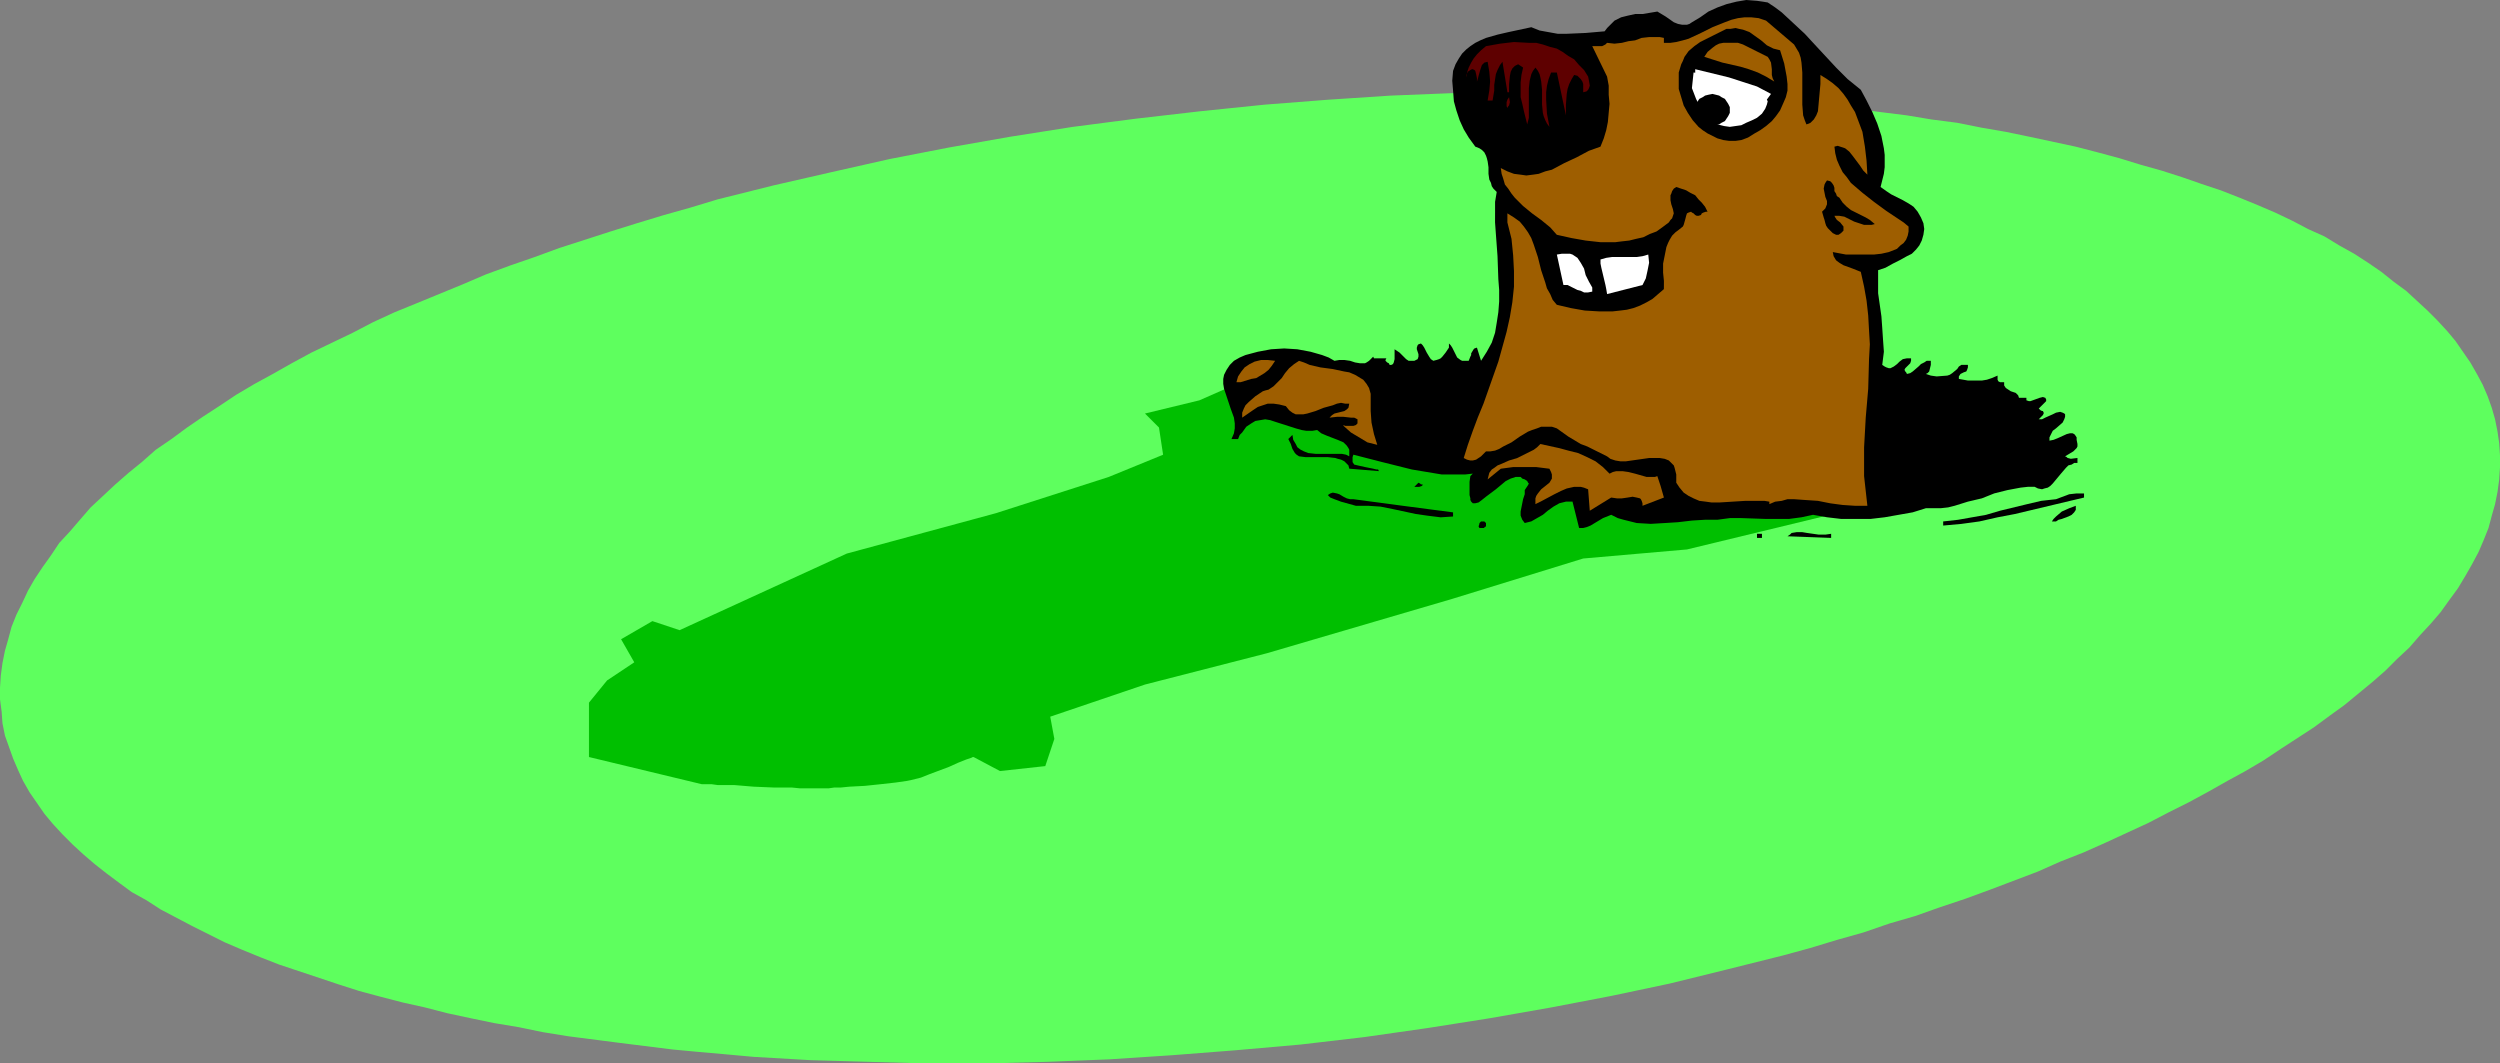<?xml version="1.0" encoding="UTF-8" standalone="no"?>
<svg
   version="1.0"
   width="129.766mm"
   height="55.201mm"
   id="svg24"
   sodipodi:docname="Groundhog 2.wmf"
   xmlns:inkscape="http://www.inkscape.org/namespaces/inkscape"
   xmlns:sodipodi="http://sodipodi.sourceforge.net/DTD/sodipodi-0.dtd"
   xmlns="http://www.w3.org/2000/svg"
   xmlns:svg="http://www.w3.org/2000/svg">
  <rect width="100%" height="100%" fill="#808080" stroke="none"/>
  <sodipodi:namedview
     id="namedview24"
     pagecolor="#ffffff"
     bordercolor="#000000"
     borderopacity="0.25"
     inkscape:showpageshadow="2"
     inkscape:pageopacity="0.0"
     inkscape:pagecheckerboard="0"
     inkscape:deskcolor="#d1d1d1"
     inkscape:document-units="mm" />
  <defs
     id="defs1">
    <pattern
       id="WMFhbasepattern"
       patternUnits="userSpaceOnUse"
       width="6"
       height="6"
       x="0"
       y="0" />
  </defs>
  <path
     style="fill:#5eff5e;fill-opacity:1;fill-rule:evenodd;stroke:none"
     d="m 255.166,204.917 12.443,-1.454 12.443,-1.778 12.282,-1.939 11.958,-2.101 11.797,-2.262 11.474,-2.424 11.15,-2.747 10.989,-2.747 5.333,-1.454 5.333,-1.616 5.171,-1.454 5.171,-1.778 5.01,-1.454 5.01,-1.778 4.848,-1.616 4.848,-1.778 4.686,-1.778 4.686,-1.778 4.363,-1.939 4.525,-1.778 4.363,-1.939 4.202,-1.939 4.202,-1.939 4.04,-2.101 3.878,-1.939 3.878,-2.101 3.717,-2.101 3.555,-1.939 3.555,-2.101 3.394,-2.262 3.232,-2.101 3.232,-2.101 3.07,-2.262 2.909,-2.101 2.747,-2.262 2.747,-2.262 2.586,-2.262 2.262,-2.262 2.424,-2.262 2.101,-2.424 2.101,-2.262 1.939,-2.262 1.616,-2.262 1.778,-2.424 1.454,-2.424 1.293,-2.262 1.293,-2.424 0.97,-2.262 0.97,-2.424 0.646,-2.424 0.646,-2.262 0.485,-2.424 0.323,-2.424 0.162,-2.424 v -2.262 l -0.162,-2.424 -0.323,-2.262 -0.485,-2.424 -0.646,-2.262 -0.808,-2.262 -0.97,-2.262 -1.131,-2.101 -1.293,-2.262 -1.454,-2.101 -1.454,-2.101 -1.616,-1.939 -1.939,-2.101 -1.939,-1.939 -2.101,-1.939 -2.101,-1.939 -2.424,-1.778 -2.424,-1.939 -2.586,-1.778 -2.747,-1.778 -2.909,-1.616 -2.909,-1.778 -3.232,-1.454 -3.07,-1.616 -3.394,-1.616 -3.394,-1.454 -3.555,-1.454 -3.717,-1.454 -3.878,-1.293 -3.717,-1.293 -4.04,-1.293 -4.04,-1.131 -4.202,-1.293 -4.202,-1.131 -4.363,-1.131 -4.525,-0.97 -4.525,-0.97 -4.686,-0.97 -4.686,-0.808 -4.848,-0.97 -5.01,-0.646 -4.848,-0.808 -5.171,-0.646 -5.01,-0.646 -5.333,-0.646 -5.171,-0.485 -5.494,-0.485 -5.333,-0.323 -10.989,-0.646 -11.312,-0.485 -11.635,-0.162 h -11.797 l -11.958,0.162 -12.12,0.485 -12.282,0.808 -12.443,0.97 -12.605,1.293 -12.605,1.454 -12.443,1.616 -12.282,1.939 -11.958,2.101 -11.635,2.262 -11.474,2.586 -11.312,2.586 -10.989,2.747 -5.333,1.616 -5.171,1.454 -5.333,1.616 -5.171,1.616 -5.01,1.616 -5.01,1.616 -4.848,1.778 -4.686,1.616 -4.848,1.778 -4.525,1.939 -9.05,3.717 -4.363,1.778 -4.202,1.939 -4.04,2.101 -4.04,1.939 -4.04,1.939 -3.878,2.101 -3.717,2.101 -3.555,1.939 -3.555,2.101 -3.394,2.262 -3.232,2.101 -3.07,2.101 -3.07,2.262 -3.07,2.101 -2.747,2.424 -2.586,2.101 -2.586,2.262 -2.424,2.262 -2.424,2.262 -2.101,2.424 -1.939,2.262 -2.101,2.262 -1.616,2.424 -1.616,2.262 -1.616,2.424 -1.293,2.262 -1.131,2.424 -1.131,2.262 -0.97,2.424 -0.646,2.424 -0.646,2.262 -0.485,2.424 -0.323,2.424 L 0,134.941 v 2.262 l 0.323,2.424 0.162,2.262 0.485,2.424 0.808,2.262 0.808,2.262 0.97,2.262 0.97,2.101 1.293,2.262 1.454,2.101 1.454,2.101 1.616,1.939 1.939,2.101 1.939,1.939 2.101,1.939 2.262,1.939 2.262,1.778 2.586,1.939 2.424,1.778 2.909,1.616 2.747,1.778 3.07,1.616 3.07,1.616 3.232,1.616 3.232,1.616 3.394,1.454 3.555,1.454 3.717,1.454 3.878,1.293 3.878,1.293 3.878,1.293 4.04,1.293 4.202,1.131 4.363,1.131 4.363,0.97 4.363,1.131 4.525,0.97 4.686,0.97 4.848,0.808 4.686,0.97 5.01,0.808 5.01,0.646 5.01,0.646 5.171,0.646 5.171,0.646 5.171,0.485 5.494,0.485 5.333,0.485 11.15,0.646 11.312,0.323 11.474,0.323 h 11.797 l 11.958,-0.323 12.12,-0.485 12.282,-0.808 12.443,-0.97 z"
     id="path1" />
  <path
     style="fill:#00bf00;fill-opacity:1;fill-rule:evenodd;stroke:none"
     d="m 265.347,85.651 -21.978,-10.666 -8.08,3.555 -10.666,2.586 2.747,2.747 0.808,5.333 -10.666,4.363 -22.139,7.111 -29.25,7.919 -32.805,15.029 -5.333,-1.778 -6.141,3.555 2.586,4.525 -5.333,3.555 -3.555,4.363 v 10.666 l 22.139,5.333 h 0.485 0.485 0.97 l 1.131,0.162 h 1.616 1.616 l 3.878,0.323 3.878,0.162 h 1.939 1.616 l 1.616,0.162 h 1.293 0.97 0.808 0.485 0.97 1.131 l 1.131,-0.162 h 1.293 l 1.616,-0.162 3.07,-0.162 3.07,-0.323 1.454,-0.162 1.454,-0.162 1.131,-0.162 1.131,-0.162 0.808,-0.162 0.646,-0.162 0.646,-0.162 0.646,-0.162 0.808,-0.323 0.808,-0.323 3.878,-1.454 1.778,-0.808 0.808,-0.323 0.808,-0.323 0.485,-0.162 0.485,-0.162 0.323,-0.162 h 0.162 l 5.171,2.747 8.888,-0.97 1.778,-5.333 -0.808,-4.363 18.584,-6.303 23.917,-6.141 36.36,-10.666 25.694,-7.919 20.362,-1.778 35.39,-8.565 -36.198,-10.989 -32.805,-9.696 -53.974,-3.555 z"
     id="path2" />
  <path
     style="fill:#000000;fill-opacity:1;fill-rule:evenodd;stroke:none"
     d="m 365.054,17.615 1.131,2.101 1.131,2.262 0.97,2.262 0.808,2.424 0.485,2.424 0.162,1.293 v 1.293 1.131 l -0.162,1.293 -0.323,1.293 -0.323,1.293 1.131,0.808 0.97,0.646 2.262,1.131 1.131,0.646 0.97,0.646 0.808,0.97 0.646,1.131 0.485,1.131 0.162,1.131 -0.162,1.131 -0.323,1.131 -0.485,0.97 -0.646,0.808 -0.808,0.808 -0.97,0.485 -1.454,0.808 -1.293,0.646 -1.454,0.808 -1.454,0.485 v 2.262 2.262 l 0.646,4.525 0.162,2.262 0.162,2.424 0.162,2.262 -0.323,2.586 0.485,0.323 0.323,0.162 0.485,0.162 h 0.323 l 0.646,-0.323 0.646,-0.485 0.485,-0.485 0.646,-0.485 0.808,-0.162 h 0.323 0.485 v 0.485 l -0.162,0.485 -0.646,0.646 -0.323,0.323 -0.162,0.323 0.162,0.323 0.162,0.162 0.162,0.323 0.646,-0.162 0.485,-0.323 1.131,-0.97 0.485,-0.485 0.646,-0.323 0.485,-0.323 h 0.808 v 0.808 l -0.162,0.646 -0.162,0.646 -0.323,0.323 -0.323,0.162 0.485,0.162 0.485,0.162 1.131,0.162 2.101,-0.162 0.485,-0.162 0.485,-0.323 0.97,-0.808 0.323,-0.485 0.485,-0.323 h 0.646 0.646 v 0.485 l -0.162,0.485 -0.162,0.323 -0.485,0.162 -0.646,0.323 -0.323,0.485 v 0.485 l 1.778,0.323 h 1.939 0.808 l 0.97,-0.162 0.97,-0.323 1.131,-0.485 v 0.808 l 0.162,0.323 0.323,0.162 h 0.808 v 0.646 l 0.323,0.485 0.485,0.323 0.485,0.323 0.97,0.323 0.485,0.485 0.162,0.485 h 1.454 v 0.485 l 0.485,0.162 h 0.323 l 1.778,-0.646 0.646,-0.162 0.485,0.162 0.162,0.323 v 0.323 l -0.485,0.485 -0.485,0.485 -0.485,0.485 0.323,0.323 0.323,0.162 h 0.162 l 0.162,0.323 v 0.162 l -0.162,0.323 -0.808,0.808 h 0.646 l 0.646,-0.323 1.454,-0.646 0.646,-0.323 0.808,-0.162 0.485,0.162 0.323,0.162 0.162,0.162 v 0.485 l -0.162,0.485 -0.323,0.646 -1.293,1.131 -0.646,0.485 -0.323,0.646 -0.323,0.646 v 0.323 0.323 l 0.808,-0.162 0.808,-0.323 1.778,-0.808 0.646,-0.162 h 0.485 l 0.323,0.162 0.162,0.162 0.323,0.485 v 0.485 l 0.162,0.808 v 0.485 l -0.162,0.323 -0.323,0.323 -0.323,0.323 -0.808,0.485 -0.808,0.485 0.323,0.162 0.162,0.162 0.646,0.162 1.293,-0.162 v 0.97 h -0.646 l -0.485,0.323 -0.646,0.162 -0.485,0.485 -0.97,1.131 -0.808,0.97 -0.808,0.97 -0.485,0.485 -0.485,0.323 -0.646,0.162 -0.485,0.162 -0.808,-0.162 -0.646,-0.323 h -1.293 l -1.454,0.162 -2.586,0.485 -2.586,0.646 -2.424,0.97 -2.747,0.646 -2.586,0.808 -1.293,0.323 -1.454,0.162 h -1.454 -1.454 l -2.586,0.808 -2.747,0.485 -2.747,0.485 -2.747,0.323 h -2.909 -2.909 l -2.747,-0.323 -2.747,-0.485 -2.262,0.485 -2.424,0.323 h -2.262 -2.424 l -4.686,-0.162 h -2.262 l -2.424,0.323 h -2.424 l -2.586,0.162 -2.747,0.323 -2.586,0.162 -2.747,0.162 -2.747,-0.162 -1.293,-0.323 -1.293,-0.323 -1.131,-0.323 -1.293,-0.646 -0.808,0.323 -0.808,0.323 -1.616,0.97 -0.808,0.485 -0.808,0.323 -0.646,0.162 h -0.808 l -1.293,-5.171 h -0.646 -0.646 l -1.293,0.323 -1.131,0.646 -1.131,0.808 -0.97,0.808 -1.131,0.646 -1.131,0.646 -1.293,0.323 -0.485,-0.646 -0.323,-0.808 v -0.808 l 0.162,-0.808 0.162,-0.808 0.162,-0.808 0.323,-0.97 v -0.808 l 0.323,-0.485 0.323,-0.485 0.162,-0.323 -0.162,-0.162 -0.162,-0.323 -0.485,-0.323 -0.485,-0.162 -0.323,-0.323 h -0.97 l -0.97,0.323 -0.97,0.485 -0.97,0.808 -0.97,0.808 -1.939,1.454 -0.808,0.646 -0.646,0.485 -0.646,0.162 h -0.485 l -0.323,-0.323 -0.162,-0.323 v -0.323 l -0.162,-0.646 v -0.646 -0.97 -0.97 l 0.162,-1.131 0.485,-0.485 -1.454,0.162 h -1.616 -3.07 l -2.909,-0.485 -2.909,-0.485 -5.818,-1.454 -5.656,-1.454 -0.162,0.485 v 0.323 0.323 0.323 l 0.323,0.485 0.646,0.162 1.454,0.323 0.808,0.162 0.808,0.162 0.646,0.162 h 0.323 l 0.162,0.323 -5.818,-0.485 -0.162,-0.646 -0.485,-0.485 -0.323,-0.323 -0.646,-0.323 -0.646,-0.162 -0.485,-0.162 -1.454,-0.162 h -4.363 l -1.293,-0.162 -0.485,-0.323 -0.323,-0.323 -0.485,-0.808 -0.323,-0.97 -0.485,-0.97 0.808,-0.808 0.162,0.97 0.485,0.808 0.323,0.646 0.646,0.485 0.646,0.323 0.808,0.323 1.454,0.162 h 3.394 1.778 l 0.808,0.162 0.646,0.323 V 88.883 88.237 l -0.162,-0.323 -0.323,-0.485 -0.646,-0.646 -1.131,-0.485 -2.101,-0.808 -1.131,-0.485 -0.808,-0.646 -0.97,0.162 h -1.131 l -0.97,-0.162 -1.131,-0.323 -4.04,-1.293 -0.97,-0.323 -0.97,-0.162 -0.97,0.162 -0.97,0.162 -0.808,0.485 -0.97,0.646 -0.808,1.131 -0.485,0.485 -0.323,0.808 h -1.293 l 0.485,-1.131 0.162,-0.97 V 83.066 l -0.162,-1.131 -0.646,-1.778 -0.646,-1.939 -0.646,-1.939 -0.162,-0.97 v -0.97 l 0.162,-0.808 0.485,-0.97 0.646,-0.97 0.808,-0.808 1.131,-0.646 1.131,-0.485 2.424,-0.646 2.586,-0.485 2.586,-0.162 2.586,0.162 2.586,0.485 2.262,0.646 1.293,0.485 1.131,0.646 0.97,-0.162 h 0.97 l 1.131,0.162 0.97,0.323 0.97,0.162 h 0.97 l 0.323,-0.162 0.485,-0.323 0.323,-0.323 0.485,-0.485 0.162,0.323 h 0.323 0.808 0.646 0.646 l -0.162,0.323 v 0.162 l 0.323,0.323 0.323,0.162 0.162,0.323 h 0.323 l 0.323,-0.162 0.162,-0.323 0.162,-0.646 v -0.485 -1.454 l 0.485,0.323 0.485,0.323 0.808,0.808 0.485,0.485 0.485,0.323 h 0.485 0.646 l 0.323,-0.162 0.323,-0.162 0.162,-0.485 v -0.485 l -0.323,-0.97 v -0.323 l 0.162,-0.485 0.162,-0.162 0.485,-0.162 0.323,0.323 0.323,0.485 0.485,0.97 0.485,0.808 0.323,0.485 0.485,0.323 0.646,-0.162 0.485,-0.162 0.323,-0.162 0.323,-0.323 0.646,-0.808 0.646,-0.97 v -0.808 l 0.323,0.323 0.323,0.485 0.646,1.293 0.323,0.646 0.646,0.485 0.323,0.162 h 0.323 0.485 0.485 l 0.323,-0.808 0.162,-0.323 v -0.323 l 0.485,-0.808 0.162,-0.162 0.485,-0.162 0.808,2.586 1.131,-1.778 0.97,-1.778 0.646,-1.939 0.323,-1.939 0.323,-2.101 0.162,-2.101 v -2.262 l -0.162,-2.101 -0.162,-4.525 -0.323,-4.363 -0.162,-2.262 V 41.694 39.594 l 0.323,-1.939 -0.646,-0.646 -0.323,-0.485 -0.162,-0.646 -0.323,-0.646 -0.162,-1.131 v -1.293 l -0.162,-1.131 -0.162,-0.646 -0.162,-0.485 -0.323,-0.646 -0.485,-0.485 -0.485,-0.323 -0.808,-0.323 -1.293,-1.778 -0.97,-1.616 -0.808,-1.778 -0.646,-1.939 -0.485,-1.778 -0.162,-2.101 -0.162,-1.939 0.162,-1.939 0.485,-1.293 0.646,-1.131 0.646,-0.97 0.808,-0.808 0.808,-0.646 0.97,-0.646 0.97,-0.485 1.131,-0.485 2.262,-0.646 2.101,-0.485 2.262,-0.485 2.262,-0.485 1.616,0.646 1.778,0.323 1.778,0.323 h 1.778 l 3.717,-0.162 3.717,-0.323 0.485,-0.646 0.485,-0.485 0.485,-0.485 0.485,-0.485 1.293,-0.646 1.293,-0.323 1.454,-0.323 h 1.454 l 2.909,-0.485 0.808,0.485 0.808,0.485 1.616,1.131 0.808,0.323 0.808,0.162 h 0.97 l 0.485,-0.162 0.485,-0.323 1.616,-0.97 1.616,-1.131 1.778,-0.808 1.778,-0.646 1.939,-0.485 L 342.592,0 l 2.101,0.162 1.131,0.162 0.97,0.162 1.454,0.97 1.293,0.97 2.262,2.101 2.262,2.101 1.939,2.101 2.101,2.262 2.101,2.262 2.262,2.262 z"
     id="path3" />
  <path
     style="fill:#9e5e00;fill-opacity:1;fill-rule:evenodd;stroke:none"
     d="m 351.964,8.727 0.485,0.808 0.485,0.808 0.323,0.97 0.162,0.97 0.162,1.939 v 6.303 l 0.162,2.101 0.323,0.97 0.323,0.808 0.485,-0.162 0.323,-0.162 0.646,-0.646 0.485,-0.808 0.323,-0.808 0.323,-3.555 0.162,-1.778 v -1.778 l 1.293,0.808 1.131,0.808 1.131,0.97 0.97,1.131 0.808,1.131 0.646,1.131 0.808,1.293 0.485,1.293 0.485,1.293 0.485,1.293 0.485,2.909 0.323,2.747 0.162,2.747 -0.808,-0.808 -0.646,-0.97 -1.454,-1.939 -0.646,-0.808 -0.808,-0.646 -0.485,-0.162 -0.485,-0.162 -0.485,-0.162 -0.646,0.162 0.162,1.293 0.323,1.293 0.485,1.131 0.646,1.293 0.808,0.97 0.808,1.131 1.131,0.97 1.131,0.97 2.262,1.778 2.424,1.778 2.424,1.616 0.97,0.646 0.97,0.808 v 0.97 l -0.162,0.808 -0.323,0.808 -0.485,0.646 -0.646,0.485 -0.646,0.646 -0.808,0.323 -0.808,0.323 -1.454,0.323 -1.454,0.162 h -2.747 -2.747 l -2.586,-0.485 0.162,0.808 0.485,0.808 0.646,0.485 0.808,0.485 1.778,0.646 1.616,0.646 0.646,2.909 0.485,2.747 0.323,2.909 0.162,2.909 0.162,2.747 -0.162,2.909 -0.162,5.818 -0.485,5.656 -0.323,5.818 v 2.909 2.747 l 0.323,2.909 0.323,2.909 h -2.424 l -2.424,-0.162 -2.424,-0.323 -2.424,-0.485 -2.424,-0.162 -2.262,-0.162 h -1.293 l -1.131,0.323 -1.293,0.162 -1.131,0.485 v -0.485 l -0.97,-0.162 h -1.131 -2.586 l -2.586,0.162 -2.586,0.162 h -1.454 l -1.131,-0.162 -1.293,-0.162 -1.131,-0.485 -0.97,-0.485 -0.97,-0.646 -0.808,-0.97 -0.646,-0.97 v -0.97 -0.646 l -0.162,-0.646 -0.162,-0.646 -0.162,-0.485 -0.323,-0.323 -0.646,-0.646 -0.808,-0.323 -0.97,-0.162 h -0.97 -1.131 l -2.262,0.323 -2.262,0.323 h -1.131 l -0.97,-0.162 -0.97,-0.323 -0.646,-0.485 -2.586,-1.293 -1.293,-0.646 -1.293,-0.485 -2.424,-1.454 -1.131,-0.808 -1.131,-0.808 -0.97,-0.323 h -1.131 -0.97 l -0.808,0.323 -0.97,0.323 -0.808,0.323 -1.616,0.97 -1.616,1.131 -1.616,0.808 -0.808,0.485 -0.808,0.323 -0.97,0.162 h -0.808 l -0.485,0.485 -0.485,0.485 -0.97,0.646 -0.646,0.162 h -0.485 l -0.646,-0.162 -0.646,-0.323 0.808,-2.586 0.97,-2.747 0.97,-2.586 1.131,-2.747 1.939,-5.495 0.97,-2.747 0.808,-2.909 0.808,-2.909 0.646,-2.909 0.485,-2.909 0.323,-3.071 v -3.071 l -0.162,-3.071 -0.323,-3.232 -0.808,-3.232 v -1.778 l 1.293,0.808 1.131,0.808 0.808,0.97 0.808,1.131 0.646,1.131 0.485,1.293 0.808,2.424 0.323,1.293 0.323,1.293 0.808,2.424 0.323,1.131 0.646,1.131 0.485,1.131 0.808,0.97 2.747,0.646 2.747,0.485 2.747,0.162 h 2.747 l 1.454,-0.162 1.293,-0.162 1.293,-0.323 1.293,-0.485 1.293,-0.646 1.131,-0.646 1.131,-0.97 1.131,-0.97 V 55.108 l -0.162,-1.616 v -1.778 l 0.323,-1.616 0.323,-1.616 0.323,-0.808 0.323,-0.646 0.485,-0.808 0.646,-0.646 0.646,-0.485 0.808,-0.646 0.162,-0.323 0.323,-1.131 0.162,-0.646 0.162,-0.485 0.323,-0.162 0.485,-0.162 0.162,0.162 0.323,0.162 0.323,0.323 0.323,0.162 h 0.323 l 0.485,-0.162 0.162,-0.323 0.323,-0.162 0.485,-0.162 h 0.323 l -0.485,-0.97 -0.646,-0.808 -0.646,-0.646 -0.646,-0.808 -0.97,-0.485 -0.808,-0.485 -0.97,-0.323 -0.97,-0.323 -0.485,0.323 -0.323,0.485 -0.162,0.485 -0.162,0.323 v 0.97 l 0.162,0.808 0.323,0.97 0.162,0.808 -0.162,0.485 -0.162,0.485 -0.323,0.323 -0.323,0.485 -1.293,0.97 -1.131,0.808 -1.293,0.485 -1.293,0.646 -1.454,0.323 -1.293,0.323 -1.454,0.162 -1.293,0.162 h -2.909 l -2.909,-0.323 -2.747,-0.485 -2.909,-0.646 -1.293,-1.454 -1.778,-1.454 -1.778,-1.293 -1.778,-1.454 -1.616,-1.616 -0.646,-0.808 -0.646,-0.97 -0.646,-0.808 -0.323,-1.131 -0.323,-0.97 -0.162,-1.131 1.293,0.646 1.293,0.485 1.293,0.162 1.131,0.162 1.293,-0.162 1.131,-0.162 1.293,-0.485 1.293,-0.323 2.424,-1.293 2.424,-1.131 2.424,-1.293 2.262,-0.808 0.646,-1.616 0.485,-1.616 0.323,-1.616 0.162,-1.778 0.162,-1.778 -0.162,-1.778 V 16.807 l -0.323,-1.778 -2.909,-5.979 h 1.939 l 0.323,-0.162 0.323,-0.162 0.323,-0.323 1.454,0.162 1.454,-0.162 1.293,-0.323 1.293,-0.162 1.293,-0.485 1.454,-0.162 h 1.293 0.808 l 0.808,0.162 v 0.97 h 1.293 l 1.131,-0.162 1.293,-0.323 1.131,-0.323 2.424,-1.131 2.262,-1.131 2.424,-0.97 1.293,-0.485 1.293,-0.323 1.293,-0.162 h 1.293 l 1.454,0.162 1.454,0.485 z"
     id="path4" />
  <path
     style="fill:#000000;fill-opacity:1;fill-rule:evenodd;stroke:none"
     d="m 349.217,9.858 0.808,2.586 0.485,2.586 0.162,1.454 v 1.293 l -0.323,1.293 -0.485,1.131 -0.646,1.454 -0.808,1.131 -0.808,0.97 -1.131,0.97 -1.131,0.808 -1.131,0.646 -1.293,0.808 -1.293,0.485 -1.131,0.162 h -1.293 l -1.131,-0.162 -1.131,-0.323 -0.97,-0.485 -0.97,-0.485 -0.97,-0.646 -0.808,-0.646 -1.131,-1.293 -0.97,-1.454 -0.808,-1.454 -0.485,-1.616 -0.485,-1.616 V 15.837 14.221 l 0.485,-1.616 0.323,-0.646 0.323,-0.808 0.808,-1.131 1.131,-0.97 1.131,-0.808 2.586,-1.293 1.293,-0.646 1.293,-0.646 h 0.808 l 0.97,-0.162 0.646,0.162 0.808,0.162 1.293,0.485 1.131,0.808 1.131,0.808 1.131,0.97 1.293,0.646 0.646,0.162 z"
     id="path5" />
  <path
     style="fill:#5e0000;fill-opacity:1;fill-rule:evenodd;stroke:none"
     d="m 311.564,15.029 0.162,0.808 0.162,0.97 -0.162,0.485 -0.162,0.323 -0.323,0.323 -0.646,0.162 v -1.131 -0.485 l -0.162,-0.485 -0.323,-0.485 -0.323,-0.323 -0.323,-0.323 -0.646,-0.162 -0.485,0.808 -0.485,0.97 -0.323,0.97 -0.162,0.97 -0.162,2.101 v 2.101 l -1.778,-8.404 h -1.131 l -0.485,1.293 -0.323,1.293 -0.162,1.293 v 1.454 l 0.162,2.747 0.485,2.586 -0.485,-0.646 -0.323,-0.646 -0.323,-0.808 -0.162,-0.646 -0.162,-1.616 v -2.909 l -0.162,-1.616 -0.162,-0.808 -0.162,-0.646 -0.323,-0.646 -0.485,-0.646 -0.485,0.646 -0.323,0.646 -0.323,1.293 -0.162,1.454 v 1.454 1.454 1.454 1.454 l -0.323,1.293 -0.646,-2.586 -0.323,-1.454 -0.323,-1.293 v -1.454 -1.454 l 0.162,-1.454 0.323,-1.454 -0.97,-0.646 -0.646,0.323 -0.485,0.485 -0.323,0.646 -0.162,0.808 -0.162,1.616 V 18.1 h -0.323 l -0.97,-5.979 -0.485,0.646 -0.485,0.97 -0.323,0.808 -0.323,2.101 v 1.131 l -0.323,1.939 h -0.97 l 0.323,-1.939 0.162,-1.778 -0.162,-1.939 -0.323,-1.939 -0.646,0.162 -0.485,0.485 -0.162,0.485 -0.162,0.485 -0.323,1.131 -0.162,0.646 -0.162,0.485 v 0.323 -0.162 -0.808 l -0.162,-0.808 -0.162,-0.646 -0.162,-0.162 -0.323,-0.162 h -0.162 l -0.323,0.162 -0.485,0.323 -0.323,0.646 v 1.616 -1.131 l 0.162,-0.97 0.323,-0.97 0.485,-0.97 0.485,-0.808 0.646,-0.808 0.808,-0.808 0.97,-0.808 2.747,-0.485 2.747,-0.323 2.909,0.162 h 1.454 l 1.293,0.323 1.454,0.485 1.293,0.323 1.131,0.646 1.131,0.808 1.131,0.646 0.97,1.131 0.97,0.97 z"
     id="path6" />
  <path
     style="fill:#9e5e00;fill-opacity:1;fill-rule:evenodd;stroke:none"
     d="m 346.793,11.151 0.323,0.485 0.323,0.646 0.162,1.293 v 1.131 l 0.162,0.646 0.323,0.646 -1.616,-0.97 -1.616,-0.808 -1.778,-0.646 -1.616,-0.485 -3.555,-0.808 -3.555,-1.131 0.323,-0.485 0.323,-0.485 0.97,-0.808 0.646,-0.485 0.646,-0.323 0.808,-0.162 h 0.646 1.131 1.131 l 0.97,0.323 0.97,0.485 1.939,0.97 z"
     id="path7" />
  <path
     style="fill:#ffffff;fill-opacity:1;fill-rule:evenodd;stroke:none"
     d="m 339.521,17.615 0.323,0.485 0.646,0.323 0.646,0.162 0.646,0.162 1.454,0.162 h 2.101 l 0.646,0.162 0.485,0.162 0.162,0.323 0.162,0.323 -0.162,0.646 -0.323,0.808 -0.323,0.485 -0.323,0.485 -0.97,0.808 -0.97,0.485 -1.131,0.485 -0.97,0.485 -1.131,0.162 -1.131,0.162 -1.131,-0.162 -1.293,-0.323 -0.97,-0.646 -0.808,-0.646 -0.808,-0.97 -0.646,-0.808 -0.485,-0.97 -0.485,-0.97 -0.808,-2.101 0.323,-3.071 1.131,0.162 1.131,0.162 1.131,0.162 1.131,0.323 0.97,0.162 0.808,0.646 0.646,0.646 0.162,0.485 z"
     id="path8" />
  <path
     style="fill:#5e0000;fill-opacity:1;fill-rule:evenodd;stroke:none"
     d="m 295.728,21.17 -0.162,-0.323 v -0.323 -0.485 l 0.162,-0.485 0.323,-0.485 0.162,0.97 -0.162,0.646 -0.162,0.162 z"
     id="path9" />
  <path
     style="fill:#000000;fill-opacity:1;fill-rule:evenodd;stroke:none"
     d="m 360.852,38.785 0.646,0.97 0.808,0.808 0.808,0.646 0.97,0.485 1.939,0.97 0.808,0.485 0.97,0.808 -0.646,0.162 h -0.485 -0.97 l -0.97,-0.323 -0.97,-0.323 -1.939,-0.97 -0.97,-0.162 h -0.97 l 0.162,0.323 0.323,0.485 0.646,0.485 0.646,0.808 v 0.323 0.485 l -0.485,0.485 -0.485,0.323 h -0.485 l -0.646,-0.323 -0.485,-0.485 -0.485,-0.485 -0.323,-0.485 -0.162,-0.485 -0.162,-0.646 -0.162,-0.485 -0.323,-1.131 0.323,-0.323 0.323,-0.323 0.323,-0.808 v -0.646 l -0.323,-0.808 -0.323,-1.616 0.162,-0.808 0.162,-0.323 0.323,-0.485 0.646,0.162 0.323,0.323 0.323,0.485 0.162,0.485 v 0.646 l 0.323,0.485 0.162,0.485 z"
     id="path10" />
  <path
     style="fill:#ffffff;fill-opacity:1;fill-rule:evenodd;stroke:none"
     d="m 312.372,56.401 v 0.808 l -0.808,0.162 h -0.808 l -0.646,-0.323 -0.646,-0.162 -0.646,-0.323 -0.646,-0.323 -0.646,-0.323 h -0.808 l -1.293,-5.979 0.97,-0.162 h 0.808 0.808 l 0.485,0.162 0.485,0.323 0.485,0.323 0.646,0.97 0.646,1.131 0.323,1.293 0.646,1.293 z"
     id="path11" />
  <path
     style="fill:#ffffff;fill-opacity:1;fill-rule:evenodd;stroke:none"
     d="m 323.361,49.936 0.162,1.616 -0.323,1.616 -0.323,1.454 -0.646,1.293 -6.949,1.778 -0.162,-0.97 -0.162,-0.808 -0.808,-3.394 -0.162,-0.808 v -0.808 l 1.131,-0.323 1.131,-0.162 h 2.424 2.424 l 1.131,-0.162 z"
     id="path12" />
  <path
     style="fill:#9e5e00;fill-opacity:1;fill-rule:evenodd;stroke:none"
     d="m 250.157,70.784 -0.646,0.97 -0.646,0.808 -0.808,0.646 -0.808,0.485 -0.808,0.485 -0.97,0.162 -2.101,0.646 h -0.808 l 0.323,-1.131 0.646,-0.97 0.646,-0.808 0.97,-0.646 0.97,-0.485 1.293,-0.323 h 1.293 z"
     id="path13" />
  <path
     style="fill:#9e5e00;fill-opacity:1;fill-rule:evenodd;stroke:none"
     d="m 268.902,78.541 v 2.101 l 0.162,2.262 0.485,2.262 0.646,2.101 -1.939,-0.485 -1.616,-0.97 -1.616,-0.97 -1.454,-1.293 v -0.162 0 l 0.323,0.162 h 0.485 0.646 0.485 l 0.485,-0.162 0.323,-0.323 v -0.485 -0.323 l -0.646,-0.323 h -0.646 l -1.454,-0.162 h -1.293 l -1.454,0.162 0.485,-0.485 0.485,-0.323 0.646,-0.162 0.646,-0.162 0.646,-0.162 0.485,-0.323 0.323,-0.323 0.162,-0.808 h -0.808 l -0.808,-0.162 -0.808,0.162 -0.808,0.323 -1.778,0.485 -1.616,0.646 -1.616,0.485 -0.808,0.162 h -0.646 -0.808 l -0.646,-0.323 -0.646,-0.485 -0.646,-0.808 -1.293,-0.323 -1.131,-0.162 h -1.131 l -0.97,0.323 -0.97,0.323 -0.97,0.646 -2.101,1.454 v -0.97 l 0.323,-0.808 0.323,-0.646 0.646,-0.646 1.293,-1.131 1.454,-0.97 0.485,-0.162 0.646,-0.162 0.97,-0.646 0.808,-0.808 0.808,-0.808 0.646,-0.97 0.808,-0.97 0.97,-0.808 0.97,-0.646 0.97,0.323 1.131,0.485 2.101,0.485 2.424,0.323 2.262,0.485 0.97,0.162 1.131,0.485 0.808,0.485 0.808,0.485 0.646,0.808 0.485,0.808 0.323,1.131 z"
     id="path14" />
  <path
     style="fill:#9e5e00;fill-opacity:1;fill-rule:evenodd;stroke:none"
     d="m 315.766,92.924 0.646,-0.323 0.646,-0.162 h 1.293 l 1.131,0.162 1.293,0.323 1.131,0.323 1.131,0.323 h 1.131 0.485 l 0.485,-0.162 0.323,0.97 0.323,0.97 0.646,2.262 -4.202,1.616 v -0.485 l -0.162,-0.485 -0.162,-0.323 -0.162,-0.162 -0.646,-0.162 -0.808,-0.162 -0.97,0.162 -1.131,0.162 h -0.97 l -1.131,-0.162 -4.202,2.586 -0.323,-4.202 -0.808,-0.323 -0.646,-0.162 h -1.293 l -1.454,0.323 -1.131,0.485 -1.293,0.646 -2.424,1.293 -1.293,0.646 v -0.646 -0.485 l 0.162,-0.485 0.323,-0.485 0.646,-0.808 0.808,-0.646 0.808,-0.646 0.485,-0.808 V 93.408 93.085 l -0.162,-0.485 -0.323,-0.646 -1.293,-0.162 -1.293,-0.162 h -2.262 -2.262 l -2.424,0.323 -2.586,2.101 0.162,-0.646 0.162,-0.646 0.485,-0.646 0.485,-0.323 0.646,-0.485 0.808,-0.323 1.454,-0.646 1.616,-0.485 1.616,-0.808 1.616,-0.808 0.646,-0.485 0.646,-0.646 3.717,0.808 1.778,0.485 1.939,0.485 1.778,0.808 1.616,0.808 1.454,1.131 z"
     id="path15" />
  <path
     style="fill:#000000;fill-opacity:1;fill-rule:evenodd;stroke:none"
     d="m 279.083,95.024 v 0.162 l -0.162,0.162 -0.485,0.162 h -0.485 -0.485 l 0.808,-0.808 0.323,0.162 0.162,0.162 z"
     id="path16" />
  <path
     style="fill:#000000;fill-opacity:1;fill-rule:evenodd;stroke:none"
     d="m 285.062,100.519 v 0.808 l -2.424,0.162 -2.586,-0.323 -2.262,-0.323 -4.525,-0.97 -2.424,-0.485 -2.424,-0.162 h -2.424 l -2.909,-0.808 -1.293,-0.485 -0.808,-0.323 -0.485,-0.485 0.485,-0.323 0.485,-0.162 0.808,0.162 0.485,0.162 0.808,0.485 0.646,0.323 0.646,0.162 h 0.646 l 9.696,1.293 z"
     id="path17" />
  <path
     style="fill:#000000;fill-opacity:1;fill-rule:evenodd;stroke:none"
     d="m 408.848,97.61 -6.787,1.616 -6.787,1.616 -3.394,0.646 -3.555,0.808 -3.555,0.485 -3.555,0.323 v -0.808 l 2.909,-0.323 2.747,-0.485 2.747,-0.485 2.747,-0.808 5.333,-1.293 2.747,-0.646 2.909,-0.323 1.293,-0.485 1.293,-0.485 1.454,-0.162 h 1.454 z"
     id="path18" />
  <path
     style="fill:#000000;fill-opacity:1;fill-rule:evenodd;stroke:none"
     d="m 407.232,99.226 v 0.808 l -0.323,0.485 -0.485,0.485 -0.646,0.323 -1.293,0.485 -0.646,0.162 -0.485,0.323 h -0.808 l 0.323,-0.485 0.485,-0.485 1.131,-0.97 1.454,-0.646 z"
     id="path19" />
  <path
     style="fill:#000000;fill-opacity:1;fill-rule:evenodd;stroke:none"
     d="m 291.526,102.62 v 0.323 0.323 l -0.323,0.162 v 0.162 h -0.97 l -0.162,-0.323 0.162,-0.485 v -0.162 l 0.323,-0.323 h 0.162 0.323 0.162 z"
     id="path20" />
  <path
     style="fill:#000000;fill-opacity:1;fill-rule:evenodd;stroke:none"
     d="m 359.236,105.529 -8.565,-0.323 0.485,-0.323 0.323,-0.323 0.97,-0.162 h 1.131 l 0.97,0.162 1.131,0.162 1.131,0.162 h 1.293 l 1.131,-0.162 z"
     id="path21" />
  <path
     style="fill:#000000;fill-opacity:1;fill-rule:evenodd;stroke:none"
     d="m 345.662,105.529 h -0.97 v -0.808 h 0.97 z"
     id="path22" />
  <path
     style="fill:#ffffff;fill-opacity:1;fill-rule:evenodd;stroke:none"
     d="m 332.572,13.575 6.626,1.616 5.494,1.778 2.747,1.454 -1.778,2.424 -13.09,-4.848 z"
     id="path23" />
  <path
     style="fill:#000000;fill-opacity:1;fill-rule:evenodd;stroke:none"
     d="m 335.966,24.726 0.646,-0.162 0.646,-0.162 0.485,-0.323 0.646,-0.323 0.646,-0.97 0.323,-0.646 v -0.485 -0.646 l -0.323,-0.646 -0.646,-0.97 -0.646,-0.323 -0.485,-0.323 -0.646,-0.162 -0.646,-0.162 -0.808,0.162 -0.646,0.162 -0.485,0.323 -0.646,0.323 -0.646,0.97 -0.162,0.646 -0.162,0.646 0.162,0.485 0.162,0.646 0.646,0.97 0.646,0.323 0.485,0.323 0.646,0.162 z"
     id="path24" />
</svg>
